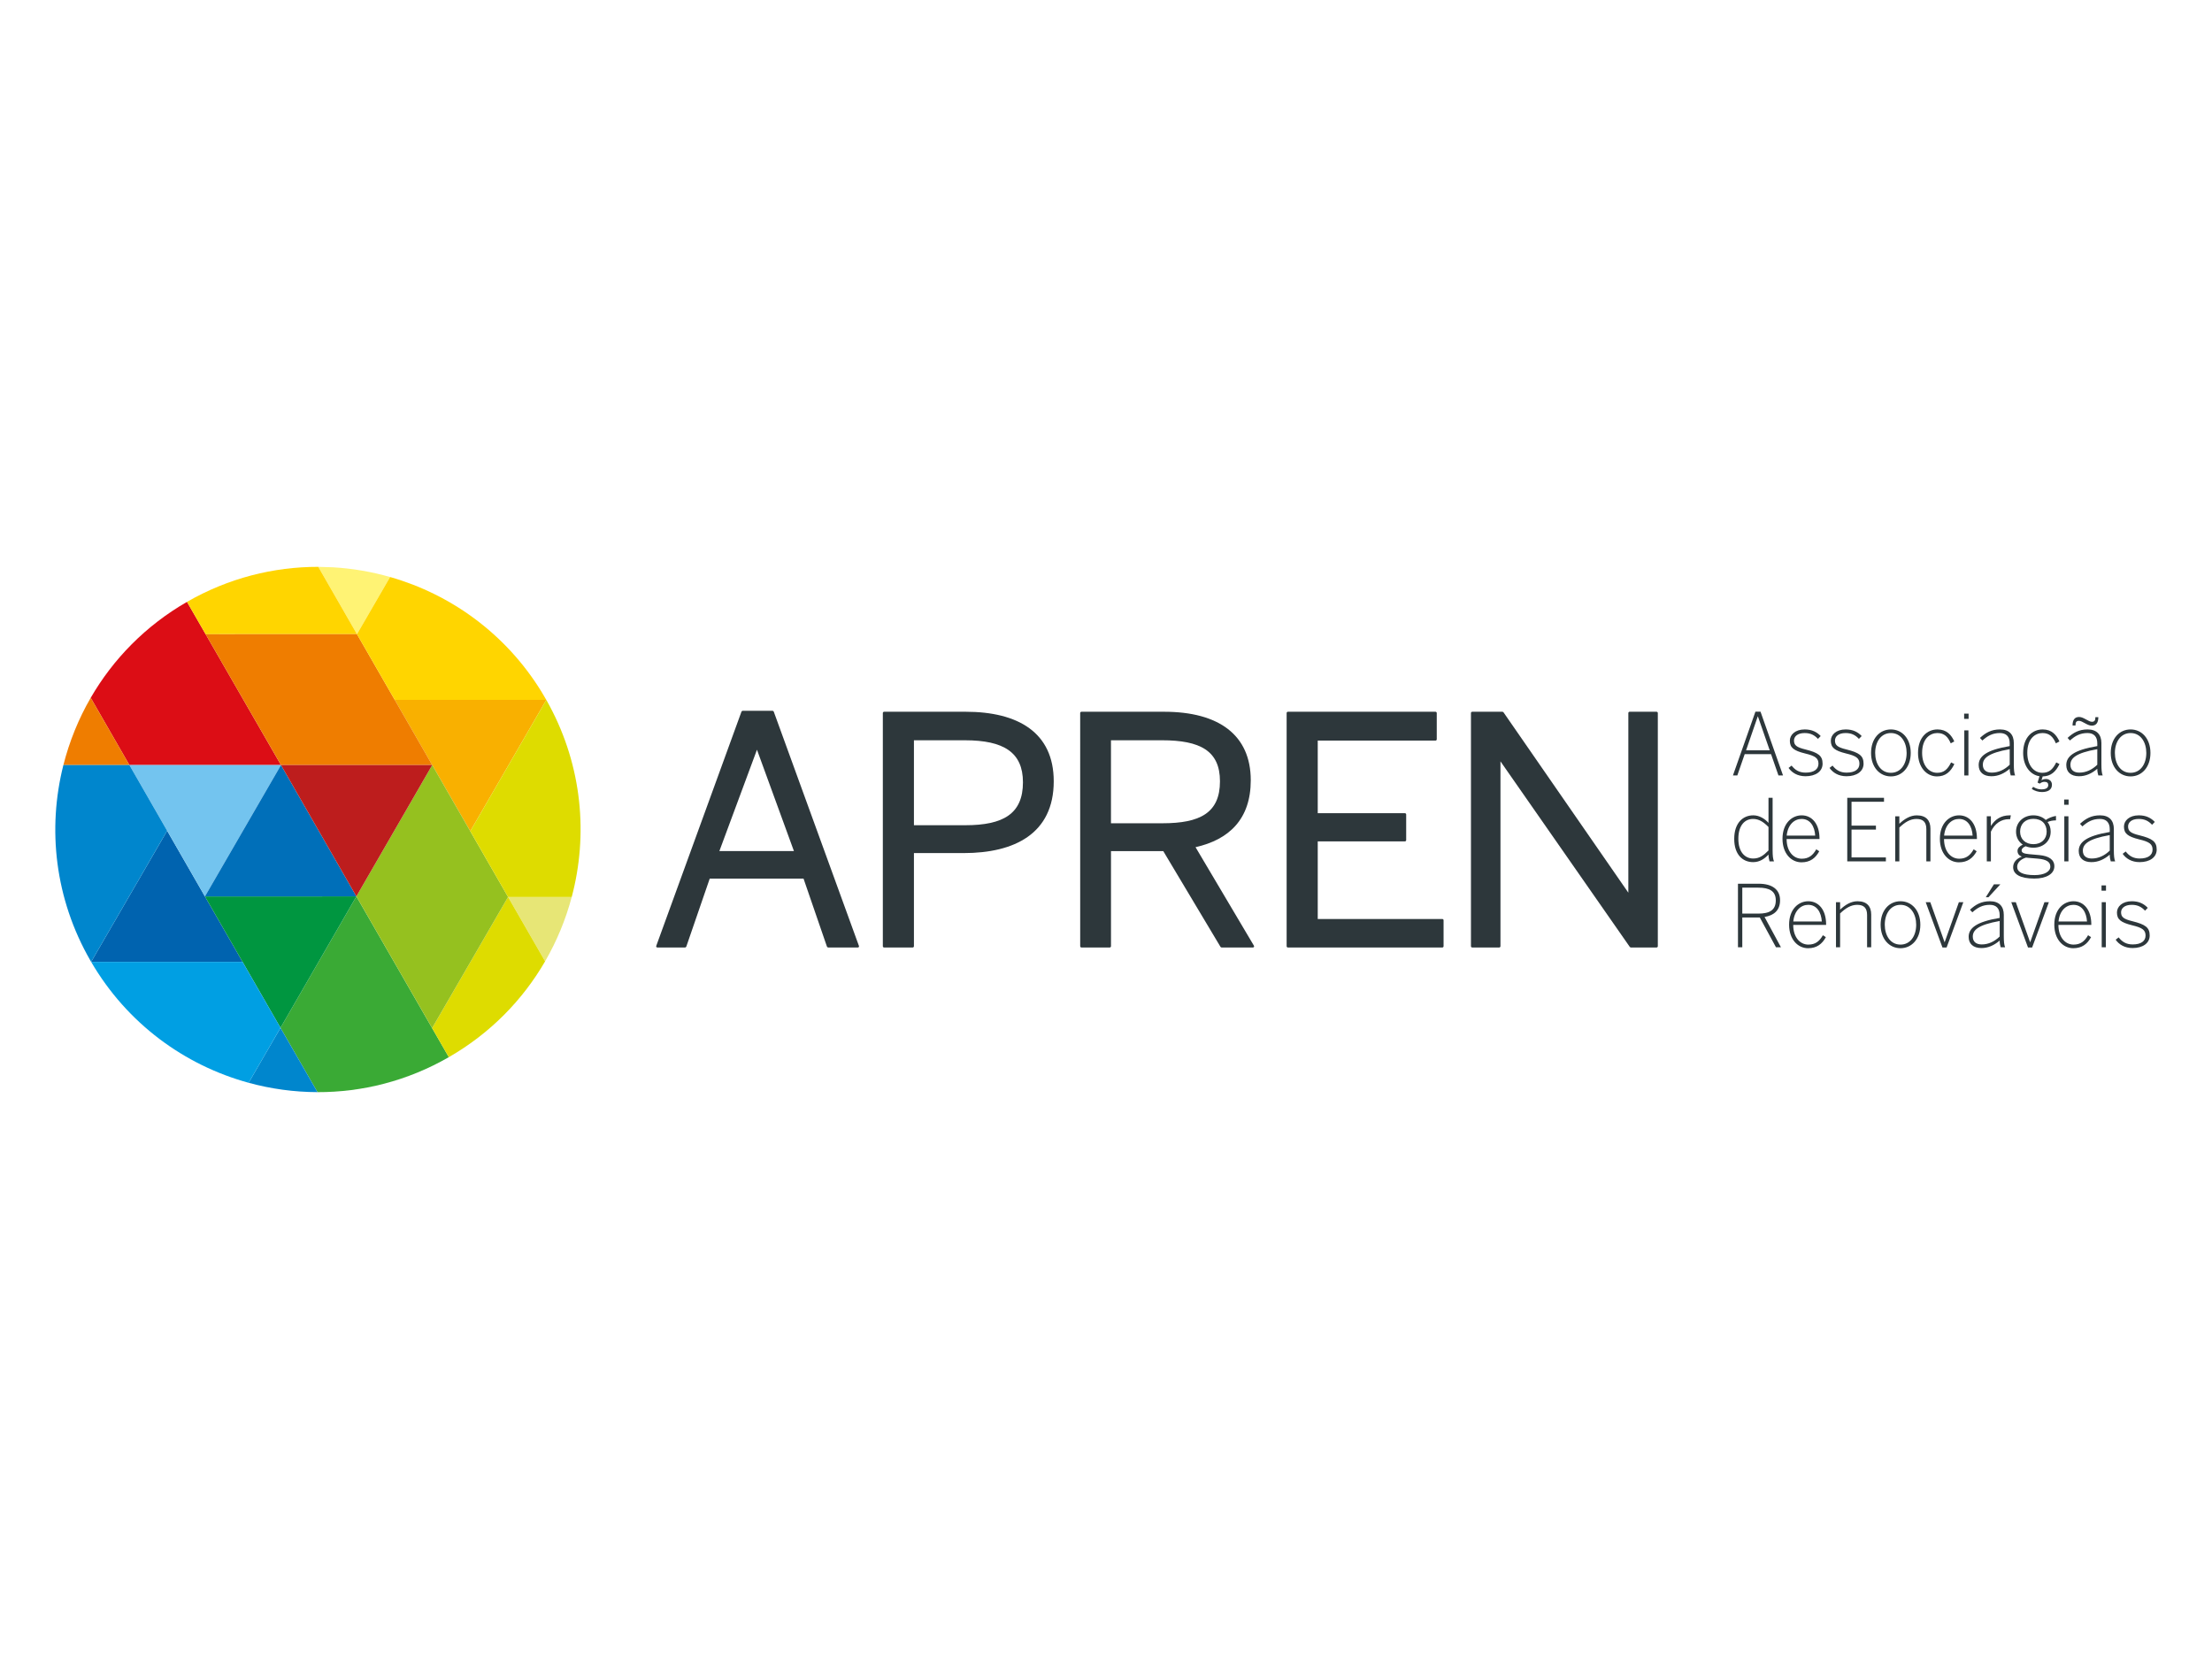 <?xml version="1.0" encoding="iso-8859-1"?>
<!-- Generator: Adobe Illustrator 24.2.1, SVG Export Plug-In . SVG Version: 6.00 Build 0)  -->
<svg version="1.1" id="Layer_1" xmlns="http://www.w3.org/2000/svg" xmlns:xlink="http://www.w3.org/1999/xlink" x="0px" y="0px"
	 viewBox="0 0 400 300" style="enable-background:new 0 0 400 300;" xml:space="preserve">
<g>
	<path style="fill-rule:evenodd;clip-rule:evenodd;fill:#2D373B;" d="M134.084,128.682c0.023-0.066,0.143-0.151,0.214-0.151h5.406
		c0.07,0,0.194,0.085,0.214,0.151l15.4,42.356c0.066,0.169-0.03,0.3-0.212,0.3h-5.351c-0.066,0-0.186-0.085-0.212-0.151
		l-4.239-12.31h-16.962l-4.24,12.31c-0.023,0.066-0.146,0.151-0.214,0.151h-4.997c-0.181,0-0.277-0.131-0.217-0.3L134.084,128.682z
		 M136.884,135.574l-6.796,18.321h13.478L136.884,135.574z"/>
	<path style="fill-rule:evenodd;clip-rule:evenodd;fill:#2D373B;" d="M159.645,128.934c0-0.119,0.105-0.227,0.224-0.227h14.753
		c9.462,0,15.927,3.746,15.927,12.573c0,9.48-7.116,12.984-16.279,12.984h-9.002v16.846c0,0.122-0.105,0.227-0.227,0.227h-5.173
		c-0.119,0-0.224-0.105-0.224-0.227L159.645,128.934L159.645,128.934z M174.568,149.226c6.887,0,10.414-2.082,10.414-7.768
		c0-5.391-3.462-7.592-10.475-7.592h-9.239v15.361H174.568z"/>
	<path style="fill-rule:evenodd;clip-rule:evenodd;fill:#2D373B;" d="M195.331,128.934c0-0.119,0.105-0.227,0.224-0.227h14.939
		c9.94,0,15.684,4.227,15.684,12.395c0,7.01-3.906,10.725-9.987,12.095l10.553,17.806c0.099,0.183,0.008,0.334-0.201,0.334h-5.643
		c-0.048,0-0.177-0.072-0.196-0.116l-10.344-17.309h-9.457v17.198c0,0.122-0.111,0.227-0.227,0.227h-5.118
		c-0.118,0-0.224-0.105-0.224-0.227L195.331,128.934L195.331,128.934z M210.197,148.873c6.784,0,10.412-1.855,10.412-7.592
		c0-5.502-3.564-7.416-10.472-7.416h-9.239v15.008H210.197z"/>
	<path style="fill-rule:evenodd;clip-rule:evenodd;fill:#2D373B;" d="M232.665,128.934c0-0.119,0.108-0.227,0.223-0.227h26.693
		c0.122,0,0.23,0.108,0.23,0.227v4.763c0,0.121-0.108,0.227-0.23,0.227H238.29v13.128h15.763c0.124,0,0.229,0.105,0.229,0.227v4.642
		c0,0.124-0.105,0.229-0.229,0.229H238.29v14.034h22.527c0.122,0,0.227,0.105,0.227,0.226v4.702c0,0.122-0.105,0.227-0.227,0.227
		h-27.929c-0.115,0-0.223-0.105-0.223-0.227V128.934z"/>
	<path style="fill-rule:evenodd;clip-rule:evenodd;fill:#2D373B;" d="M271.332,137.676v33.434c0,0.122-0.108,0.227-0.226,0.227
		h-4.878c-0.125,0-0.232-0.105-0.232-0.227v-42.176c0-0.119,0.106-0.227,0.232-0.227h5.462c0.043,0,0.171,0.067,0.191,0.104
		l22.575,32.616v-32.493c0-0.119,0.102-0.227,0.224-0.227h4.875c0.126,0,0.232,0.108,0.232,0.227v42.176
		c0,0.122-0.105,0.227-0.232,0.227h-4.642c-0.041,0-0.166-0.066-0.191-0.101L271.332,137.676z"/>
	<path style="fill-rule:evenodd;clip-rule:evenodd;fill:#2D373B;" d="M314.282,171.297h0.78v-5.389h3.166l2.925,5.39h0.899
		l-2.966-5.482c1.674-0.282,2.806-1.166,2.806-3.029c0-1.895-1.364-2.982-3.866-2.982h-3.746L314.282,171.297L314.282,171.297z
		 M315.062,165.208v-4.692h2.89c2.02,0,3.167,0.622,3.167,2.301c0,1.785-1.163,2.391-3.152,2.391H315.062z"/>
	<path style="fill-rule:evenodd;clip-rule:evenodd;fill:#2D373B;" d="M326.959,171.468c1.584,0,2.548-0.778,3.218-2.004
		l-0.543-0.342c-0.625,1.088-1.355,1.691-2.629,1.691c-1.508,0-2.734-1.334-2.734-3.557h5.948v-0.105
		c0-2.565-1.301-4.178-3.229-4.178c-1.742,0-3.465,1.412-3.465,4.239C323.526,169.898,325.126,171.468,326.959,171.468
		 M324.285,166.638c0.201-2.022,1.415-3.015,2.688-3.015c1.568,0,2.362,1.337,2.469,3.015H324.285z"/>
	<path style="fill-rule:evenodd;clip-rule:evenodd;fill:#2D373B;" d="M332.004,171.297h0.745v-6.12
		c1.012-0.964,1.959-1.555,3.091-1.555c1.244,0,1.788,0.606,1.788,1.85v5.825h0.745v-5.919c0-1.474-0.775-2.405-2.472-2.405
		c-1.193,0-2.251,0.667-3.152,1.52v-1.349h-0.745V171.297z"/>
	<path style="fill-rule:evenodd;clip-rule:evenodd;fill:#2D373B;" d="M343.668,171.468c2.006,0,3.59-1.646,3.59-4.242
		c0-2.626-1.584-4.254-3.59-4.254c-2.022,0-3.59,1.628-3.59,4.254C340.079,169.823,341.665,171.468,343.668,171.468
		 M343.668,170.814c-1.863,0-2.84-1.691-2.84-3.601c0-2.034,1.082-3.59,2.84-3.59c1.847,0,2.84,1.694,2.84,3.59
		C346.509,169.278,345.426,170.814,343.668,170.814"/>
	<polygon style="fill-rule:evenodd;clip-rule:evenodd;fill:#2D373B;" points="351.261,171.342 352.006,171.342 355.034,163.143 
		354.227,163.143 351.664,170.366 351.636,170.366 349.056,163.143 348.23,163.143 	"/>
	<path style="fill-rule:evenodd;clip-rule:evenodd;fill:#2D373B;" d="M359.09,162.255h0.483l2.157-2.344h-1.166L359.09,162.255z
		 M358.299,171.439c1.224,0,2.314-0.499,3.307-1.355c0,0.468,0.075,0.871,0.186,1.213h0.795c-0.177-0.419-0.237-1.025-0.237-2.019
		v-3.836c0-1.508-0.806-2.469-2.502-2.469c-1.566,0-2.608,0.603-3.615,1.538l0.432,0.464c0.917-0.824,1.817-1.352,3.169-1.352
		c1.118,0,1.77,0.624,1.77,1.865v0.499c-4.29,0.714-5.609,1.88-5.609,3.43C355.998,170.658,356.809,171.439,358.299,171.439
		 M358.36,170.784c-1.012,0-1.616-0.496-1.616-1.412c0-1.149,0.888-2.127,4.863-2.827v2.809
		C360.673,170.255,359.572,170.784,358.36,170.784"/>
	<polygon style="fill-rule:evenodd;clip-rule:evenodd;fill:#2D373B;" points="366.73,171.342 367.472,171.342 370.503,163.143 
		369.698,163.143 367.13,170.366 367.104,170.366 364.522,163.143 363.701,163.143 	"/>
	<path style="fill-rule:evenodd;clip-rule:evenodd;fill:#2D373B;" d="M374.917,171.468c1.584,0,2.55-0.778,3.214-2.004l-0.541-0.342
		c-0.621,1.088-1.357,1.691-2.631,1.691c-1.506,0-2.731-1.334-2.731-3.557h5.948v-0.105c0-2.565-1.304-4.178-3.227-4.178
		c-1.739,0-3.465,1.412-3.465,4.239C371.485,169.898,373.086,171.468,374.917,171.468 M372.244,166.638
		c0.199-2.022,1.415-3.015,2.689-3.015c1.566,0,2.356,1.337,2.466,3.015H372.244z"/>
	<path style="fill-rule:evenodd;clip-rule:evenodd;fill:#2D373B;" d="M380.024,161.062h0.807v-0.952h-0.807V161.062z
		 M380.057,171.297h0.745v-8.154h-0.745V171.297z"/>
	<path style="fill-rule:evenodd;clip-rule:evenodd;fill:#2D373B;" d="M385.642,171.436c1.833,0,3.091-0.868,3.091-2.266
		c0-1.46-0.806-2.006-3.111-2.58c-1.599-0.388-2.064-0.76-2.064-1.616c0-0.683,0.579-1.352,1.928-1.352
		c1.085,0,1.783,0.39,2.406,1.06l0.493-0.513c-0.677-0.715-1.566-1.196-2.885-1.196c-1.757,0-2.688,0.995-2.688,2.031
		c0,1.259,0.685,1.802,2.748,2.316c1.833,0.435,2.424,0.856,2.424,1.85c0,0.995-0.792,1.613-2.333,1.613
		c-1.163,0-1.908-0.483-2.53-1.273l-0.541,0.42C383.17,170.784,384.197,171.436,385.642,171.436"/>
	<path style="fill-rule:evenodd;clip-rule:evenodd;fill:#2D373B;" d="M317.021,155.901c1.224,0,2.08-0.635,2.779-1.365
		c0,0.433,0.096,0.932,0.186,1.225h0.808c-0.184-0.418-0.25-1.024-0.25-2.019v-9.475H319.8v4.536
		c-0.655-0.732-1.631-1.367-2.748-1.367c-1.893,0-3.449,1.396-3.449,4.254C313.602,154.552,315.141,155.901,317.021,155.901
		 M317.036,155.247c-1.431,0-2.687-1.097-2.687-3.567c0-2.502,1.226-3.59,2.655-3.59c1.057,0,1.878,0.529,2.795,1.457v4.245
		C318.884,154.723,318.138,155.247,317.036,155.247"/>
	<path style="fill-rule:evenodd;clip-rule:evenodd;fill:#2D373B;" d="M325.766,155.935c1.586,0,2.548-0.775,3.212-2.001
		l-0.539-0.346c-0.624,1.086-1.354,1.695-2.628,1.695c-1.51,0-2.734-1.337-2.734-3.557h5.946v-0.108c0-2.563-1.3-4.179-3.227-4.179
		c-1.738,0-3.465,1.415-3.465,4.242C322.332,154.365,323.933,155.935,325.766,155.935 M323.092,151.103
		c0.201-2.019,1.415-3.012,2.688-3.012c1.571,0,2.362,1.337,2.467,3.012H323.092z"/>
	<polygon style="fill-rule:evenodd;clip-rule:evenodd;fill:#2D373B;" points="334.043,155.763 341.028,155.763 341.028,155.048 
		334.815,155.048 334.815,150.016 339.228,150.016 339.228,149.301 334.815,149.301 334.815,144.984 340.688,144.984 
		340.688,144.269 334.043,144.269 	"/>
	<path style="fill-rule:evenodd;clip-rule:evenodd;fill:#2D373B;" d="M342.722,155.763h0.74v-6.119
		c1.012-0.964,1.961-1.553,3.091-1.553c1.244,0,1.79,0.604,1.79,1.851v5.823h0.742v-5.915c0-1.478-0.775-2.409-2.467-2.409
		c-1.195,0-2.255,0.665-3.156,1.52v-1.349h-0.74L342.722,155.763L342.722,155.763z"/>
	<path style="fill-rule:evenodd;clip-rule:evenodd;fill:#2D373B;" d="M354.227,155.935c1.59,0,2.547-0.775,3.22-2.001l-0.546-0.346
		c-0.619,1.086-1.349,1.695-2.624,1.695c-1.507,0-2.734-1.337-2.734-3.557h5.948v-0.108c0-2.563-1.306-4.179-3.232-4.179
		c-1.739,0-3.467,1.415-3.467,4.242C350.792,154.365,352.393,155.935,354.227,155.935 M351.558,151.103
		c0.201-2.019,1.412-3.012,2.684-3.012c1.575,0,2.366,1.337,2.472,3.012H351.558z"/>
	<path style="fill-rule:evenodd;clip-rule:evenodd;fill:#2D373B;" d="M359.276,155.763h0.74v-5.374
		c0.675-1.445,1.838-2.253,3.222-2.253h0.259l0.125-0.697h-0.217c-1.631,0-2.676,0.806-3.356,1.877h-0.035v-1.707h-0.74
		L359.276,155.763L359.276,155.763z"/>
	<path style="fill-rule:evenodd;clip-rule:evenodd;fill:#2D373B;" d="M367.875,158.872c2.114,0,3.619-0.808,3.619-2.225
		c0-1.208-1.012-1.86-2.703-2.02l-1.909-0.171c-0.992-0.09-1.306-0.307-1.306-0.664c0-0.343,0.297-0.59,0.732-0.764
		c0.418,0.174,0.899,0.264,1.396,0.264c1.677,0,3.124-1.088,3.124-2.905c0-0.7-0.206-1.273-0.564-1.739
		c0.438-0.201,0.997-0.297,1.524-0.297v-0.803c-0.653,0.09-1.382,0.401-1.848,0.727c-0.577-0.543-1.367-0.838-2.253-0.838
		c-1.722,0-3.122,1.193-3.122,2.95c0,1.025,0.468,1.848,1.213,2.343c-0.574,0.279-0.946,0.673-0.946,1.12
		c0,0.514,0.246,0.856,0.775,1.057c-1.012,0.388-1.566,1.057-1.566,1.91C364.044,158.092,365.297,158.872,367.875,158.872
		 M367.706,152.654c-1.447,0-2.408-0.911-2.408-2.266c0-1.367,0.937-2.316,2.392-2.316c1.525,0,2.411,0.919,2.411,2.316
		C370.1,151.743,369.148,152.654,367.706,152.654 M367.906,158.248c-2.205,0-3.136-0.59-3.136-1.491
		c0-0.715,0.546-1.352,1.599-1.677c0.128,0.014,0.264,0.03,0.408,0.046l1.689,0.141c1.602,0.138,2.301,0.589,2.301,1.441
		C370.765,157.613,369.698,158.248,367.906,158.248"/>
	<path style="fill-rule:evenodd;clip-rule:evenodd;fill:#2D373B;" d="M373.264,145.526h0.803v-0.946h-0.803V145.526z
		 M373.292,155.763h0.748v-8.153h-0.748V155.763z"/>
	<path style="fill-rule:evenodd;clip-rule:evenodd;fill:#2D373B;" d="M378.196,155.901c1.228,0,2.316-0.496,3.313-1.35
		c0,0.468,0.075,0.871,0.184,1.21h0.792c-0.171-0.418-0.234-1.024-0.234-2.019v-3.839c0-1.506-0.808-2.467-2.5-2.467
		c-1.57,0-2.608,0.604-3.62,1.536l0.433,0.468c0.916-0.824,1.819-1.352,3.171-1.352c1.118,0,1.773,0.622,1.773,1.863v0.496
		c-4.289,0.717-5.609,1.883-5.609,3.433C375.9,155.126,376.706,155.901,378.196,155.901 M378.262,155.247
		c-1.015,0-1.616-0.493-1.616-1.407c0-1.149,0.883-2.133,4.863-2.827v2.809C380.575,154.723,379.47,155.247,378.262,155.247"/>
	<path style="fill-rule:evenodd;clip-rule:evenodd;fill:#2D373B;" d="M386.91,155.901c1.831,0,3.089-0.868,3.089-2.266
		c0-1.46-0.808-2.006-3.108-2.58c-1.597-0.385-2.064-0.758-2.064-1.613c0-0.685,0.574-1.352,1.924-1.352
		c1.092,0,1.79,0.388,2.411,1.057l0.496-0.517c-0.683-0.712-1.571-1.193-2.888-1.193c-1.757,0-2.691,0.992-2.691,2.034
		c0,1.259,0.682,1.8,2.749,2.316c1.838,0.432,2.424,0.854,2.424,1.848c0,0.992-0.79,1.611-2.328,1.611
		c-1.163,0-1.91-0.479-2.53-1.271l-0.549,0.421C384.437,155.247,385.461,155.901,386.91,155.901"/>
	<path style="fill-rule:evenodd;clip-rule:evenodd;fill:#2D373B;" d="M313.369,140.229h0.793l1.334-3.851h4.768l1.339,3.851h0.827
		l-4.074-11.54h-0.917L313.369,140.229z M315.747,135.678l2.109-6.12h0.033l2.13,6.12H315.747z"/>
	<path style="fill-rule:evenodd;clip-rule:evenodd;fill:#2D373B;" d="M326.495,140.37c1.831,0,3.087-0.871,3.087-2.268
		c0-1.46-0.806-2.004-3.106-2.577c-1.599-0.39-2.064-0.763-2.064-1.616c0-0.682,0.579-1.352,1.926-1.352
		c1.088,0,1.785,0.388,2.406,1.057l0.495-0.514c-0.679-0.715-1.566-1.196-2.887-1.196c-1.755,0-2.69,0.995-2.69,2.034
		c0,1.259,0.685,1.802,2.753,2.313c1.833,0.438,2.422,0.856,2.422,1.851s-0.793,1.613-2.326,1.613c-1.169,0-1.913-0.479-2.533-1.271
		l-0.548,0.421C324.024,139.715,325.046,140.37,326.495,140.37"/>
	<path style="fill-rule:evenodd;clip-rule:evenodd;fill:#2D373B;" d="M333.901,140.37c1.835,0,3.091-0.871,3.091-2.268
		c0-1.46-0.806-2.004-3.104-2.577c-1.602-0.39-2.067-0.763-2.067-1.616c0-0.682,0.574-1.352,1.923-1.352
		c1.09,0,1.79,0.388,2.408,1.057l0.499-0.514c-0.682-0.715-1.568-1.196-2.89-1.196c-1.755,0-2.689,0.995-2.689,2.034
		c0,1.259,0.683,1.802,2.748,2.313c1.833,0.438,2.424,0.856,2.424,1.851s-0.79,1.613-2.326,1.613c-1.169,0-1.913-0.479-2.537-1.271
		l-0.543,0.421C331.435,139.715,332.456,140.37,333.901,140.37"/>
	<path style="fill-rule:evenodd;clip-rule:evenodd;fill:#2D373B;" d="M341.932,140.4c2.009,0,3.59-1.646,3.59-4.239
		c0-2.629-1.581-4.257-3.59-4.257c-2.014,0-3.585,1.628-3.585,4.257C338.347,138.753,339.933,140.4,341.932,140.4 M341.932,139.749
		c-1.858,0-2.84-1.694-2.84-3.602c0-2.034,1.088-3.59,2.84-3.59c1.853,0,2.847,1.691,2.847,3.59
		C344.779,138.21,343.689,139.749,341.932,139.749"/>
	<path style="fill-rule:evenodd;clip-rule:evenodd;fill:#2D373B;" d="M350.259,140.4c1.554,0,2.469-0.824,3.152-2.235l-0.59-0.297
		c-0.624,1.244-1.273,1.88-2.517,1.88c-1.491,0-2.724-1.32-2.724-3.602c0-2.658,1.495-3.59,2.759-3.59
		c1.253,0,1.923,0.7,2.417,1.865l0.64-0.346c-0.514-1.163-1.384-2.172-3.031-2.172c-1.833,0-3.525,1.396-3.525,4.257
		C346.84,138.753,348.391,140.4,350.259,140.4"/>
	<path style="fill-rule:evenodd;clip-rule:evenodd;fill:#2D373B;" d="M355.179,129.994h0.806v-0.946h-0.806V129.994z
		 M355.208,140.229h0.745v-8.154h-0.745V140.229z"/>
	<path style="fill-rule:evenodd;clip-rule:evenodd;fill:#2D373B;" d="M360.112,140.37c1.228,0,2.315-0.498,3.307-1.352
		c0,0.465,0.078,0.868,0.187,1.21h0.792c-0.168-0.418-0.234-1.024-0.234-2.02v-3.836c0-1.505-0.806-2.469-2.498-2.469
		c-1.573,0-2.613,0.607-3.625,1.538l0.438,0.466c0.916-0.824,1.815-1.352,3.169-1.352c1.12,0,1.77,0.621,1.77,1.865v0.496
		c-4.285,0.714-5.609,1.877-5.609,3.433C357.811,139.594,358.621,140.37,360.112,140.37 M360.177,139.715
		c-1.017,0-1.616-0.494-1.616-1.413c0-1.148,0.882-2.127,4.858-2.827v2.812C362.488,139.189,361.386,139.715,360.177,139.715"/>
	<path style="fill-rule:evenodd;clip-rule:evenodd;fill:#2D373B;" d="M369.239,143.227c0.995,0,1.817-0.355,1.817-1.317
		c0-0.685-0.508-1.042-1.082-1.042c-0.342,0-0.592,0.09-0.808,0.232l0.217-0.7c1.488-0.03,2.374-0.853,3.04-2.235l-0.586-0.297
		c-0.624,1.244-1.274,1.88-2.518,1.88c-1.492,0-2.719-1.32-2.719-3.602c0-2.658,1.491-3.59,2.748-3.59
		c1.258,0,1.923,0.7,2.422,1.865l0.639-0.346c-0.514-1.163-1.381-2.172-3.029-2.172c-1.833,0-3.53,1.396-3.53,4.257
		c0,2.377,1.307,3.962,2.953,4.208l-0.343,1.148l0.388,0.186c0.221-0.169,0.499-0.325,0.856-0.325c0.469,0,0.685,0.219,0.685,0.574
		c0,0.498-0.357,0.792-1.244,0.792c-0.526,0-1.027-0.157-1.491-0.465l-0.249,0.39C367.95,143.026,368.605,143.227,369.239,143.227"
		/>
	<path style="fill-rule:evenodd;clip-rule:evenodd;fill:#2D373B;" d="M378.246,131.219c0.79,0,1.199-0.495,1.199-1.538h-0.529
		c0,0.607-0.171,0.841-0.637,0.841c-0.621,0-1.491-0.871-2.298-0.871c-0.79,0-1.198,0.498-1.198,1.538h0.529
		c0-0.607,0.171-0.838,0.639-0.838C376.57,130.351,377.441,131.219,378.246,131.219 M375.95,140.37c1.224,0,2.316-0.498,3.307-1.352
		c0,0.465,0.081,0.868,0.187,1.21h0.79c-0.171-0.418-0.232-1.024-0.232-2.02v-3.836c0-1.505-0.806-2.469-2.502-2.469
		c-1.568,0-2.608,0.607-3.619,1.538l0.435,0.466c0.916-0.824,1.815-1.352,3.17-1.352c1.118,0,1.772,0.621,1.772,1.865v0.496
		c-4.289,0.714-5.608,1.877-5.608,3.433C373.65,139.594,374.46,140.37,375.95,140.37 M376.008,139.715
		c-1.009,0-1.609-0.494-1.609-1.413c0-1.148,0.882-2.127,4.858-2.827v2.812C378.324,139.189,377.224,139.715,376.008,139.715"/>
	<path style="fill-rule:evenodd;clip-rule:evenodd;fill:#2D373B;" d="M385.279,140.4c2.004,0,3.59-1.646,3.59-4.239
		c0-2.629-1.586-4.257-3.59-4.257c-2.017,0-3.587,1.628-3.587,4.257C381.692,138.753,383.281,140.4,385.279,140.4 M385.279,139.749
		c-1.863,0-2.84-1.694-2.84-3.602c0-2.034,1.088-3.59,2.84-3.59c1.853,0,2.842,1.691,2.842,3.59
		C388.122,138.21,387.037,139.749,385.279,139.749"/>
	<polygon style="fill-rule:evenodd;clip-rule:evenodd;fill:#0063AF;" points="43.865,173.938 30.226,150.225 16.482,173.938 	"/>
	<path style="fill:#E7E676;" d="M103.383,162.209c-1.08,4.057-2.693,7.975-4.813,11.63l-6.696-11.64L103.383,162.209z"/>
	<path style="fill:#FFF374;" d="M60.212,102.586c3.505,0.203,6.968,0.795,10.331,1.757l-5.992,10.336l-6.998-12.173L60.212,102.586z
		"/>
	<polygon style="fill:#F9B000;" points="85.038,150.303 71.383,126.56 98.792,126.563 	"/>
	<path style="fill:#3AAA35;" d="M81.162,191.168c-7.496,4.315-15.68,6.349-23.751,6.326l-6.688-11.63l13.722-23.768L81.162,191.168z
		"/>
	<path style="fill:#DC0D15;" d="M16.404,126.183c4.04-6.985,9.915-13.035,17.414-17.346l16.994,29.51H23.399L16.404,126.183z"/>
	<polygon style="fill:#73C4EF;" points="23.399,138.345 37.058,162.104 50.812,138.345 	"/>
	<polygon style="fill:#009640;" points="50.722,185.864 37.058,162.104 64.444,162.094 	"/>
	<path style="fill:#EF7D00;" d="M11.462,138.345c1.077-4.24,2.734-8.352,4.942-12.164l6.995,12.164H11.462z"/>
	<path style="fill:#0086CD;" d="M50.722,185.864l6.688,11.63c-4.219-0.012-8.406-0.587-12.448-1.692L50.722,185.864z"/>
	<polygon style="fill:#006FB9;" points="64.444,162.094 50.812,138.345 37.058,162.104 	"/>
	<path style="fill:#DEDC00;" d="M78.14,185.91l13.735-23.71l6.696,11.64c-4.04,6.981-9.915,13.02-17.41,17.329L78.14,185.91z"/>
	<path style="fill:#FFD500;" d="M33.818,108.836c7.488-4.306,15.669-6.346,23.736-6.331l6.998,12.173l-27.373,0.005L33.818,108.836z
		"/>
	<polygon style="fill:#EF7D00;" points="64.552,114.678 78.161,138.345 50.812,138.345 37.179,114.684 	"/>
	<polygon style="fill:#95C11F;" points="91.875,162.2 78.161,138.345 64.444,162.094 78.14,185.91 	"/>
	<path style="fill:#FFD500;" d="M70.543,104.342c11.006,3.144,20.89,10.245,27.335,20.677l0.913,1.544l-27.407-0.003l-6.832-11.882
		L70.543,104.342z"/>
	<path style="fill:#DEDC00;" d="M99.396,127.663c5.865,10.986,6.979,23.31,3.988,34.548l-11.509-0.009l-6.837-11.897l13.754-23.74
		C98.792,126.563,99.158,127.214,99.396,127.663"/>
	<polygon style="fill:#BD1D1D;" points="64.444,162.094 50.812,138.345 78.161,138.345 	"/>
	<path style="fill:#0086CD;" d="M16.482,173.938l-0.154-0.267c-6.407-11.143-7.791-23.78-4.866-35.325h11.937l6.827,11.879
		L16.482,173.938z"/>
	<path style="fill:#009FE3;" d="M44.962,195.802c-11.574-3.166-21.961-10.695-28.48-21.864h27.383l6.857,11.926L44.962,195.802z"/>
</g>
</svg>
